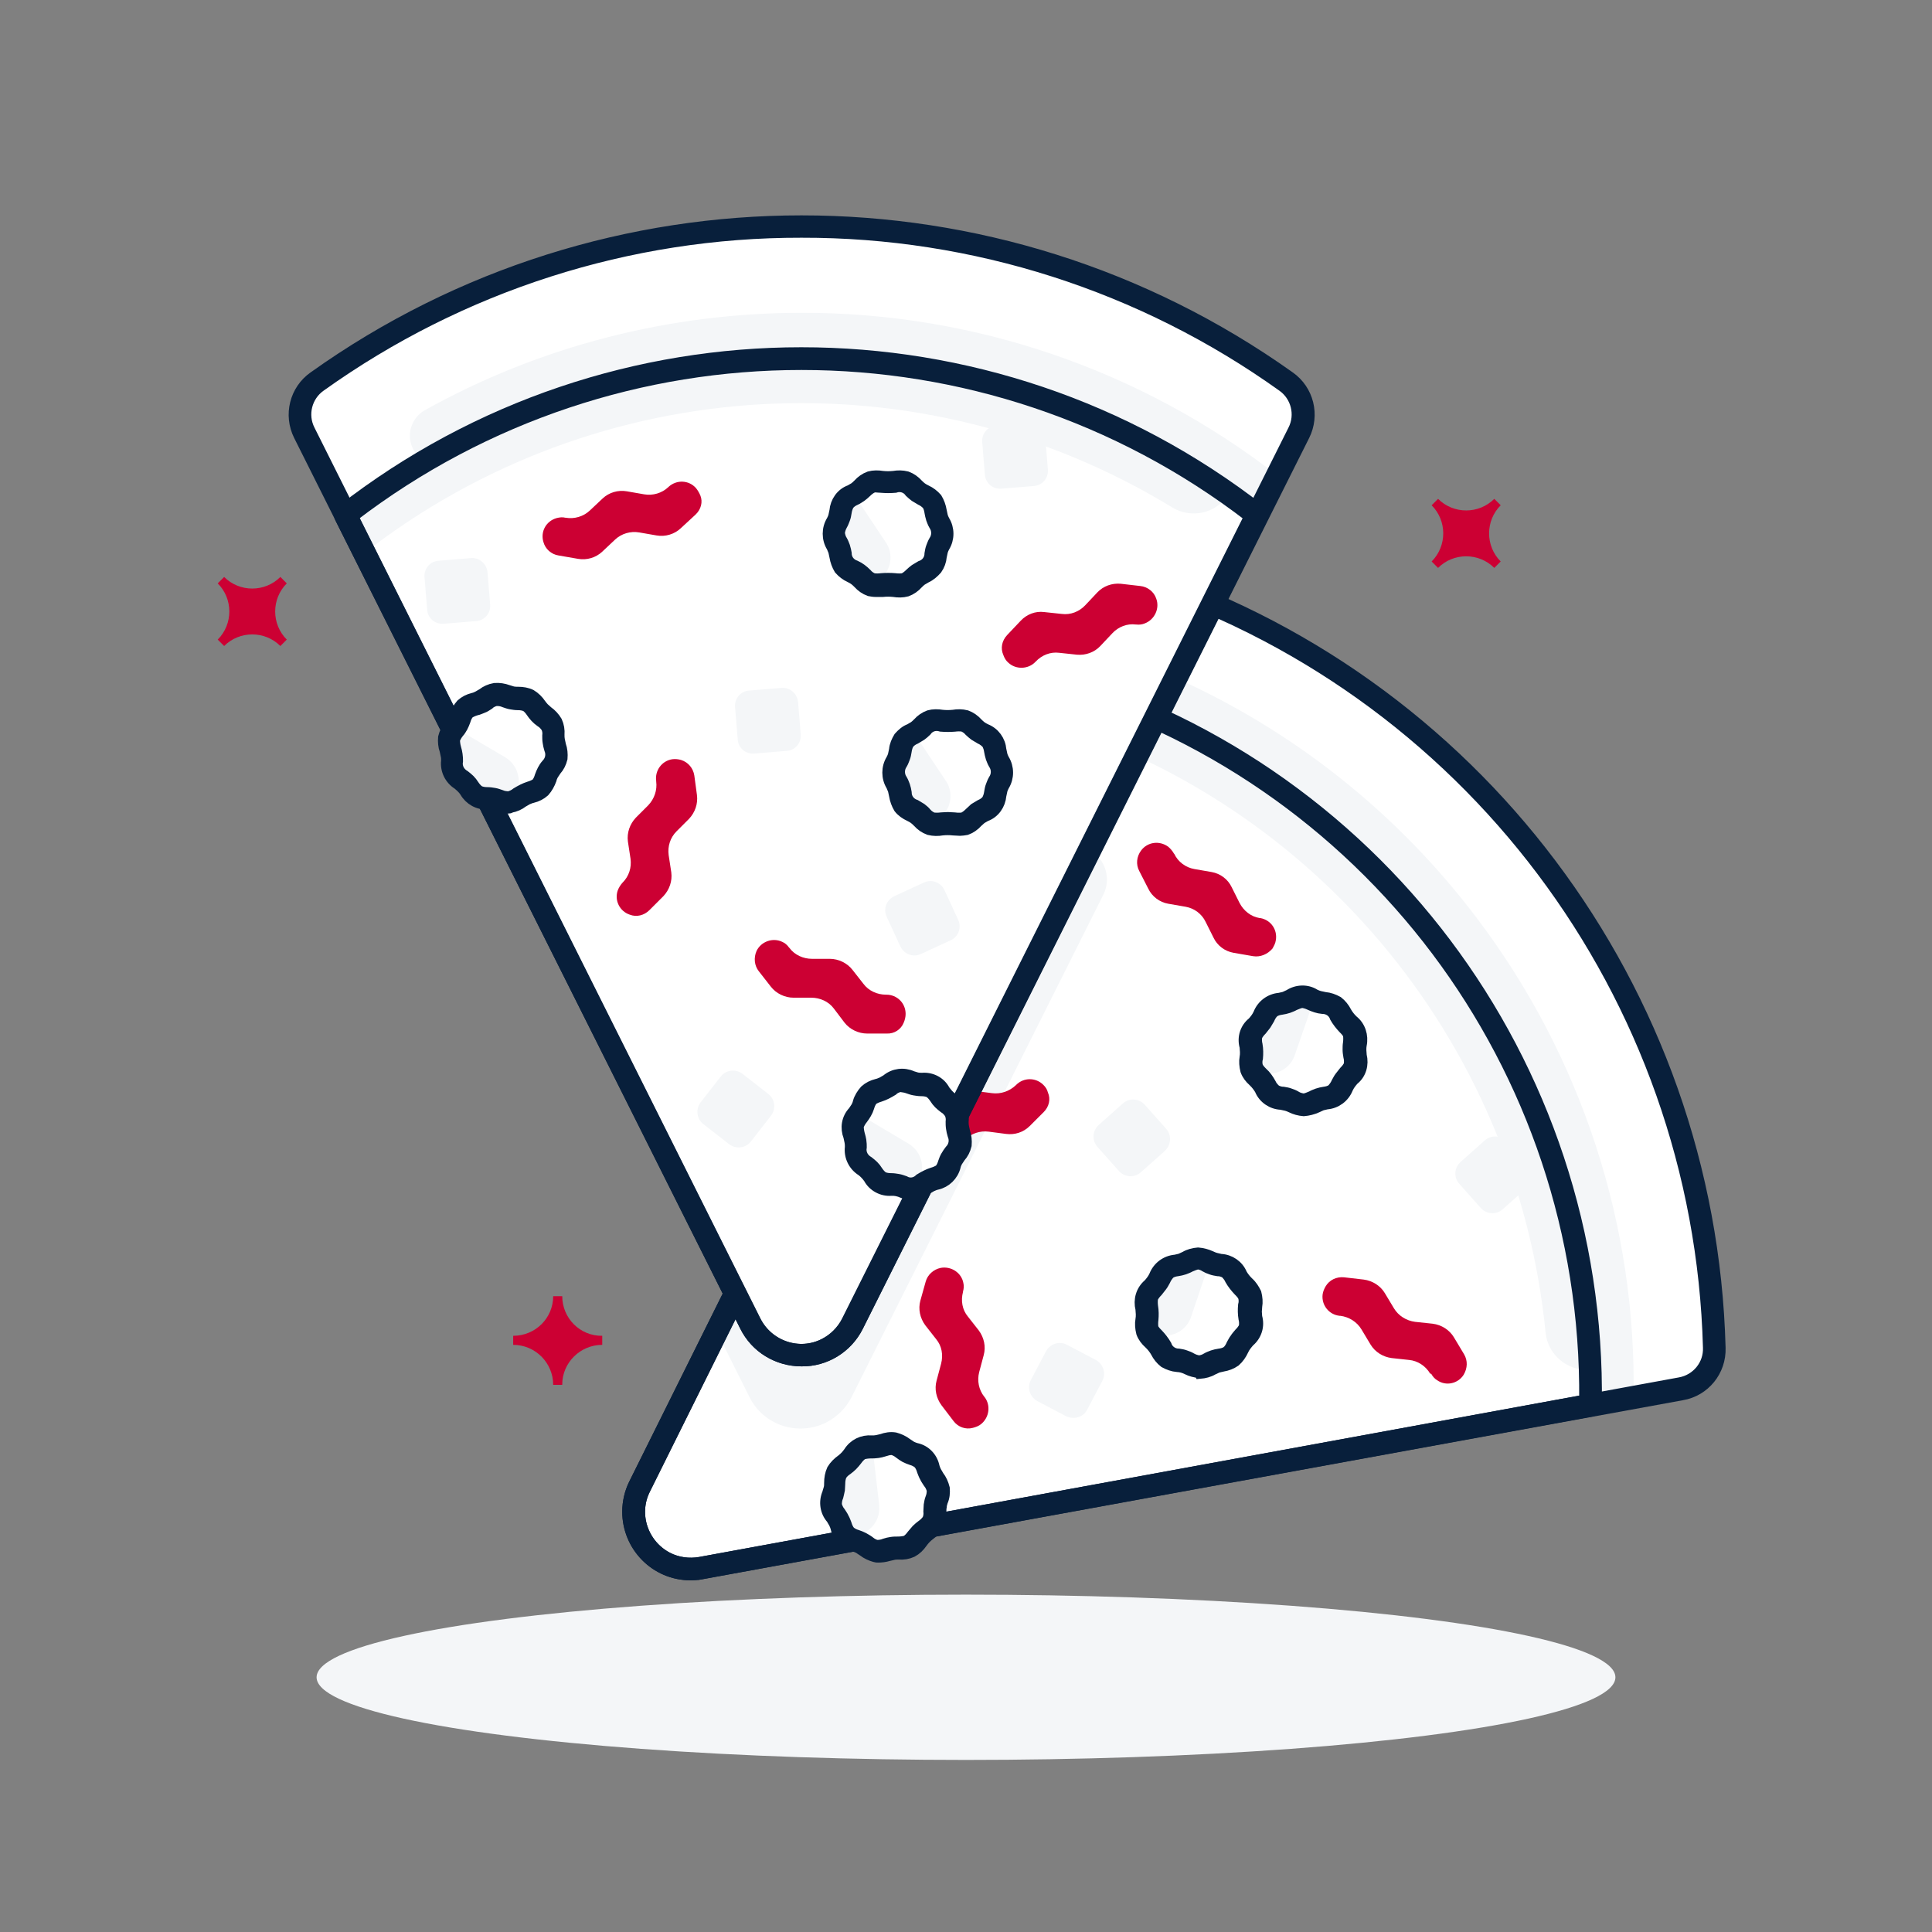 <?xml version="1.0" encoding="utf-8"?>
<!-- Generator: Adobe Illustrator 26.5.0, SVG Export Plug-In . SVG Version: 6.00 Build 0)  -->
<svg version="1.0" id="Layer_1" xmlns="http://www.w3.org/2000/svg" xmlns:xlink="http://www.w3.org/1999/xlink" x="0px" y="0px"
	 viewBox="0 0 512 512" style="enable-background:new 0 0 512 512;" xml:space="preserve">
<rect x="0" y="0" width="512" height="512" fill="#808080" stroke="none"/>
<style type="text/css">
	.st0{fill:#FFFFFF;}
	.st1{fill:#F4F6F8;}
	.st2{fill:#081F3B;stroke:#081F3B;stroke-width:3;stroke-miterlimit:10;}
	.st3{fill:#CC0033;}
</style>
<path class="st0" d="M185.7,415.5l259.7-47.6c5.2-1,9-5.6,8.8-10.9c-2.5-94.3-64.5-176.7-154.4-205.1c-5.1-1.6-10.6,0.7-12.9,5.5
	L169.4,393.8c-3.7,7.5-0.7,16.6,6.8,20.3C179.2,415.6,182.5,416,185.7,415.5z"/>
<path class="st1" d="M261.3,208.8l-71.5,143.8l8.8,17.6c3.7,7.5,12.8,10.5,20.3,6.8c2.9-1.5,5.3-3.8,6.8-6.8l66.7-133.1
	c2.1-4.2,0.6-9.3-3.4-11.7L261.3,208.8z"/>
<path class="st1" d="M391.6,243.6c-21-27.9-48.7-50-80.6-64.2c-3.9-1.7-8.5,0-10.2,3.9c-0.2,0.4-0.3,0.9-0.5,1.3l-0.7,2.7
	c74.7,30.8,123,104.2,121.8,185.1l11.5-1.7C433.8,324.9,419.2,280.2,391.6,243.6z"/>
<path class="st1" d="M421.4,362.9c-2.8-86.5-61.8-161-145.3-183.6l-5,10.1c75.7,20.5,130.8,85.7,138.5,163.8
	c0.6,5.8,5.7,10.1,11.5,9.8L421.4,362.9z"/>
<path class="st2" d="M183,417.3c-9.2,0-16.6-7.5-16.6-16.7c0-2.5,0.6-5.1,1.7-7.3l117.5-236.4c2.7-5.4,8.9-8.1,14.7-6.2
	c90.5,28.6,153,111.5,155.5,206.5c0.2,6.1-4.1,11.4-10.1,12.4L186.1,417l-0.3-1.5l0.3,1.5C185.1,417.2,184,417.3,183,417.3z
	 M296.6,153c-3.5,0-6.7,2-8.3,5.2L170.9,394.6c-3.4,6.7-0.6,14.9,6.1,18.3c2.6,1.3,5.6,1.7,8.5,1.2l0,0l259.7-47.6
	c4.5-0.8,7.8-4.8,7.6-9.4c-2.5-93.6-64-175.4-153.4-203.7C298.6,153.2,297.6,153,296.6,153z"/>
<path class="st2" d="M183,417.3c-9.2,0-16.6-7.5-16.6-16.7c0-2.5,0.6-5.1,1.7-7.3l106.7-214.6c0.3-0.6,1-1,1.7-0.8
	c87.6,23.7,147.9,103.8,146.5,194.5c0,0.7-0.5,1.3-1.2,1.5L186.1,417C185.1,417.2,184,417.3,183,417.3z M277,181.1L170.9,394.6
	c-3.4,6.7-0.6,14.9,6.1,18.3c2.6,1.3,5.6,1.7,8.5,1.2l0,0l234.5-43C420.8,282.7,362.2,204.8,277,181.1z"/>
<path class="st3" d="M332.1,253.4l-5.2-0.9c-2.3-0.4-4.3-1.9-5.3-4l-2.1-4.2c-1-2.1-3-3.6-5.3-4l-4.6-0.8c-2.3-0.4-4.3-1.9-5.3-4
	l-2.4-4.7c-0.9-1.7-0.7-3.8,0.5-5.4l0,0c1.7-2.3,4.9-2.7,7.2-1c0.6,0.5,1.1,1.1,1.5,1.8l0.1,0.1c1,2.1,3,3.6,5.3,4l4.6,0.8
	c2.3,0.4,4.3,1.9,5.3,4l2.1,4.2c1.1,2.1,3,3.6,5.3,4h0.2c2.8,0.5,4.6,3.1,4.1,5.9c-0.1,0.8-0.5,1.5-0.9,2.2l0,0
	C335.9,252.9,334,253.7,332.1,253.4z"/>
<path class="st3" d="M252.7,376.6l-3.2-4.2c-1.4-1.9-1.9-4.3-1.3-6.5l1.2-4.5c0.6-2.3,0.2-4.7-1.3-6.5l-2.9-3.7
	c-1.4-1.9-1.9-4.3-1.3-6.5l1.4-5c0.5-1.9,2.1-3.3,4-3.7l0,0c2.8-0.5,5.5,1.3,6,4c0.2,0.8,0.1,1.6-0.1,2.3v0.1
	c-0.6,2.3-0.2,4.7,1.3,6.5l2.9,3.7c1.4,1.9,1.9,4.3,1.3,6.5l-1.2,4.5c-0.6,2.3-0.1,4.7,1.3,6.5l0.1,0.1c1.7,2.2,1.3,5.4-0.9,7.2
	c-0.6,0.5-1.4,0.8-2.2,1l0,0C255.9,378.9,253.9,378.2,252.7,376.6z"/>
<path class="st3" d="M356.2,338.5l5.2,0.6c2.3,0.3,4.4,1.6,5.6,3.6l2.4,4c1.2,2,3.3,3.3,5.6,3.6l4.7,0.5c2.3,0.3,4.4,1.6,5.6,3.6
	l2.7,4.5c1,1.7,0.9,3.7-0.1,5.4l0,0c-1.5,2.4-4.7,3.1-7,1.5c-0.7-0.4-1.2-1-1.6-1.7L379,364c-1.2-2-3.3-3.4-5.6-3.6l-4.6-0.5
	c-2.3-0.3-4.4-1.6-5.6-3.6l-2.4-4c-1.2-2-3.3-3.3-5.6-3.6H355c-2.8-0.3-4.8-2.8-4.5-5.6c0.1-0.8,0.4-1.5,0.8-2.2l0,0
	C352.3,339.2,354.2,338.3,356.2,338.5z"/>
<path class="st3" d="M276.6,294.7l-3.7,3.7c-1.7,1.7-4,2.4-6.3,2.1l-4.6-0.6c-2.3-0.3-4.6,0.5-6.3,2.1l-3.3,3.3
	c-1.7,1.6-4,2.4-6.3,2.1l-5.2-0.7c-1.9-0.3-3.5-1.6-4.1-3.4l0,0c-0.9-2.7,0.5-5.6,3.2-6.5c0.8-0.3,1.6-0.3,2.3-0.2h0.1
	c2.3,0.3,4.7-0.5,6.3-2.1l3.3-3.3c1.7-1.7,4-2.4,6.3-2.1l4.6,0.6c2.3,0.3,4.6-0.5,6.3-2.1l0.1-0.1c2-2,5.2-2,7.2,0
	c0.6,0.6,1,1.2,1.2,2l0,0C278.5,291.3,278,293.3,276.6,294.7z"/>
<path class="st0" d="M353.9,290c-1.2,0.9-2.9,0.9-4.2,1.4s-2.7,1.5-4.2,1.5s-2.8-1-4.2-1.4s-3.1-0.4-4.3-1.2s-1.7-2.4-2.6-3.6
	s-2.3-2.1-2.8-3.5s0-3,0-4.5s-0.6-3-0.2-4.4s1.8-2.4,2.6-3.6s1.3-2.8,2.5-3.7s2.9-0.9,4.2-1.4s2.7-1.5,4.2-1.5s2.8,1,4.2,1.4
	s3.1,0.4,4.3,1.2s1.7,2.4,2.6,3.6s2.3,2.1,2.8,3.5s0,3,0,4.5s0.6,3,0.2,4.4s-1.8,2.4-2.6,3.6S355.1,289,353.9,290z"/>
<path class="st1" d="M347.4,267.3c0.4-1.3-0.2-2.7-1.5-3.1c-0.3-0.1-0.5-0.1-0.8-0.1l0,0c-1.5,0-2.8,1-4.2,1.5s-3,0.5-4.2,1.4
	s-1.6,2.5-2.5,3.7s-2.2,2.2-2.6,3.6s0.1,3,0.2,4.4s-0.5,3,0,4.5l1.8,0.8c3.7,1.5,7.9-0.3,9.4-4c0-0.1,0.1-0.2,0.1-0.3L347.4,267.3z"
	/>
<path class="st2" d="M345.5,294.3c-1.2-0.1-2.3-0.4-3.3-0.9c-0.4-0.2-0.9-0.4-1.3-0.5c-0.4-0.1-0.9-0.2-1.4-0.3
	c-2.4-0.1-4.6-1.6-5.5-3.8c-0.2-0.4-0.5-0.8-0.8-1.2c-0.3-0.4-0.6-0.7-1-1.1c-0.9-0.8-1.6-1.7-2-2.8c-0.3-1.2-0.4-2.4-0.2-3.5
	c0.1-0.5,0.1-0.9,0.1-1.4c0-0.5-0.1-0.9-0.1-1.4c-0.7-2.4,0.1-4.9,2-6.4c0.3-0.3,0.6-0.7,0.9-1.1c0.3-0.4,0.5-0.8,0.7-1.2
	c0.9-2.3,3-3.9,5.5-4.1c0.4-0.1,0.9-0.2,1.3-0.3c0.4-0.2,0.9-0.4,1.3-0.6c2-1.3,4.7-1.4,6.7-0.1c0.4,0.2,0.9,0.4,1.3,0.5
	c0.4,0.1,0.9,0.2,1.4,0.3c1.2,0.1,2.3,0.5,3.4,1.1c0.9,0.7,1.7,1.7,2.2,2.7c0.2,0.4,0.5,0.8,0.8,1.2c0.3,0.4,0.6,0.7,1,1.1
	c1.9,1.5,2.7,4,2.2,6.4c-0.1,0.5-0.1,0.9-0.1,1.4c0,0.5,0.1,0.9,0.1,1.4c0.6,2.4-0.1,4.9-2,6.4c-0.3,0.3-0.6,0.7-0.9,1.1
	c-0.3,0.4-0.5,0.8-0.7,1.2c-0.9,2.3-3,3.9-5.5,4.1c-0.4,0.1-0.9,0.2-1.3,0.3c-0.4,0.2-0.9,0.4-1.3,0.6
	C347.9,293.9,346.7,294.2,345.5,294.3L345.5,294.3z M345.1,265.6L345.1,265.6c-0.7,0.1-1.4,0.4-2.1,0.7c-0.5,0.3-1.1,0.5-1.6,0.7
	c-0.6,0.2-1.1,0.3-1.7,0.4c-0.8,0.1-1.5,0.3-2.1,0.7c-0.6,0.5-1,1.2-1.3,1.9c-0.3,0.5-0.6,1-0.9,1.5c-0.4,0.5-0.7,0.9-1.1,1.4
	c-0.5,0.5-1,1.1-1.3,1.8c-0.1,0.7-0.1,1.5,0.1,2.2c0.2,1.2,0.2,2.4,0.1,3.5c-0.2,0.7-0.2,1.5,0,2.2c0.3,0.7,0.8,1.2,1.3,1.7
	c0.9,0.8,1.6,1.8,2.2,2.9c0.3,0.7,0.8,1.2,1.3,1.7c0.7,0.4,1.4,0.6,2.1,0.6c0.6,0.1,1.2,0.2,1.7,0.4c0.6,0.2,1.1,0.4,1.6,0.7
	c0.6,0.4,1.4,0.6,2.1,0.7c0.7-0.1,1.4-0.4,2.1-0.7c0.5-0.3,1.1-0.5,1.6-0.7c0.6-0.2,1.1-0.3,1.7-0.4c0.8-0.1,1.5-0.3,2.1-0.7
	c0.5-0.5,1-1.2,1.3-1.9c0.3-0.5,0.5-1,0.9-1.5c0.4-0.5,0.7-0.9,1.1-1.4c0.5-0.5,1-1.1,1.3-1.8c0.1-0.7,0.1-1.5-0.1-2.2
	c-0.1-0.6-0.2-1.2-0.2-1.8c0-0.6,0-1.2,0.1-1.8c0.1-0.7,0.1-1.5,0-2.2c-0.3-0.7-0.8-1.2-1.3-1.7c-0.4-0.4-0.8-0.9-1.2-1.4
	c-0.4-0.5-0.7-1-1-1.5c-0.5-1.5-1.9-2.4-3.4-2.4c-1.2-0.1-2.3-0.5-3.4-1C346.5,265.9,345.8,265.7,345.1,265.6z"/>
<path class="st0" d="M326.4,359.3c-1.2,0.9-2.9,0.9-4.2,1.4s-2.7,1.5-4.2,1.5s-2.8-1-4.2-1.4s-3.1-0.4-4.3-1.2s-1.7-2.4-2.6-3.6
	s-2.3-2.1-2.8-3.5s0-3,0-4.5s-0.6-3-0.2-4.4s1.8-2.4,2.6-3.6s1.3-2.8,2.5-3.7s2.9-0.9,4.2-1.4s2.7-1.5,4.2-1.5s2.8,1,4.2,1.4
	s3.1,0.4,4.3,1.2s1.7,2.4,2.6,3.6s2.3,2.1,2.8,3.5s0,3,0,4.5s0.6,3,0.2,4.4s-1.8,2.4-2.6,3.6S327.6,358.4,326.4,359.3z"/>
<path class="st1" d="M319.8,336.7c0.4-1.3-0.2-2.7-1.5-3.1c-0.3-0.1-0.6-0.1-0.8-0.1l0,0c-1.5,0-2.8,1-4.2,1.5s-3,0.5-4.2,1.4
	s-1.7,2.5-2.5,3.7s-2.2,2.2-2.6,3.6s0.1,3,0.2,4.4s-0.5,3,0,4.5l1.9,0.8c3.7,1.5,7.9-0.3,9.4-4c0-0.1,0.1-0.2,0.1-0.3L319.8,336.7z"
	/>
<path class="st2" d="M317.9,363.7c-1.2-0.1-2.3-0.4-3.3-0.9c-0.4-0.2-0.9-0.4-1.3-0.5c-0.4-0.1-0.9-0.2-1.3-0.2
	c-1.2-0.1-2.3-0.5-3.4-1.1c-0.9-0.7-1.7-1.7-2.2-2.7c-0.2-0.4-0.5-0.8-0.8-1.2c-0.3-0.4-0.6-0.7-1-1.1c-0.9-0.8-1.6-1.7-2-2.8
	c-0.3-1.2-0.4-2.4-0.2-3.5c0.1-0.5,0.1-0.9,0.1-1.4c0-0.5-0.1-0.9-0.1-1.4c-0.6-2.4,0.1-4.9,2-6.5c0.3-0.3,0.6-0.7,0.9-1.1
	c0.3-0.4,0.5-0.8,0.7-1.2c0.9-2.3,3-3.9,5.5-4.1c0.4-0.1,0.9-0.2,1.3-0.3c0.4-0.2,0.9-0.4,1.3-0.6c1-0.6,2.2-0.9,3.4-1
	c1.2,0.1,2.3,0.4,3.4,0.9c0.4,0.2,0.9,0.4,1.3,0.5c0.4,0.1,0.9,0.2,1.3,0.3c2.4,0.1,4.6,1.6,5.5,3.8c0.2,0.4,0.5,0.8,0.8,1.2
	c0.3,0.4,0.6,0.7,1,1.1c0.9,0.8,1.5,1.8,2,2.8c0.3,1.2,0.4,2.4,0.2,3.5c0,0.5-0.1,1-0.1,1.4c0,0.5,0.1,0.9,0.1,1.4
	c0.7,2.4-0.1,4.9-2,6.5c-0.6,0.7-1.2,1.4-1.6,2.3c-0.5,1.1-1.2,2.1-2.1,2.9c-1,0.7-2.1,1.1-3.3,1.3c-0.4,0.1-0.9,0.2-1.3,0.3
	c-0.4,0.2-0.9,0.4-1.3,0.6c-1,0.6-2.2,0.9-3.4,1L317.9,363.7z M317.5,334.9L317.5,334.9c-0.7,0.1-1.4,0.4-2.1,0.7
	c-0.5,0.3-1.1,0.5-1.6,0.7c-0.6,0.2-1.1,0.3-1.7,0.4c-0.8,0.1-1.5,0.3-2.1,0.7c-0.5,0.5-1,1.2-1.3,1.9c-0.3,0.5-0.5,1-0.9,1.5
	c-0.4,0.5-0.7,0.9-1.1,1.4c-0.5,0.5-1,1.1-1.3,1.8c-0.1,0.7-0.1,1.5,0,2.2c0.2,1.2,0.2,2.4,0.1,3.5c-0.1,0.7-0.1,1.5,0,2.2
	c0.3,0.7,0.8,1.2,1.3,1.7c0.4,0.4,0.8,0.9,1.2,1.4c0.4,0.5,0.7,1,1,1.5c0.5,1.5,1.9,2.4,3.4,2.4c0.6,0.1,1.2,0.2,1.7,0.4
	c0.6,0.2,1.1,0.4,1.6,0.7c0.7,0.4,1.4,0.6,2.1,0.7c0.7-0.1,1.4-0.3,2-0.7c0.5-0.3,1.1-0.5,1.6-0.7c0.6-0.2,1.1-0.3,1.7-0.4
	c0.8-0.1,1.5-0.3,2.1-0.7c0.6-0.5,1-1.2,1.3-1.9c0.3-0.5,0.5-1,0.9-1.5c0.3-0.5,0.7-0.9,1.1-1.4c0.5-0.5,1-1.1,1.3-1.8
	c0.1-0.7,0.1-1.5-0.1-2.2c-0.2-1.2-0.2-2.4-0.1-3.5c0.2-0.7,0.2-1.5,0-2.2c-0.3-0.7-0.8-1.2-1.3-1.7c-0.4-0.4-0.8-0.9-1.2-1.4
	c-0.4-0.5-0.7-1-1-1.5c-0.3-0.7-0.8-1.3-1.3-1.8c-0.7-0.4-1.4-0.6-2.1-0.6c-0.6-0.1-1.2-0.2-1.7-0.4c-0.6-0.2-1.1-0.4-1.6-0.7
	C319,335.3,318.3,335,317.5,334.9z"/>
<path class="st0" d="M264.6,256.4c-0.7,1.3-2.2,2.1-3.2,3.1s-1.8,2.5-3.1,3.2s-3,0.4-4.4,0.6s-2.9,1-4.4,0.8s-2.6-1.4-3.9-2.1
	s-3-0.9-4-2s-1.3-2.7-1.9-4s-1.9-2.5-2.1-3.9s0.6-2.9,0.8-4.4s-0.1-3.1,0.6-4.4s2.2-2.1,3.2-3.1s1.8-2.5,3.1-3.2s3-0.4,4.4-0.6
	s2.9-1,4.4-0.8s2.6,1.4,3.9,2.1s3,0.9,4,1.9s1.3,2.7,1.9,4s1.9,2.5,2.1,3.9s-0.6,2.9-0.8,4.4S265.3,255.1,264.6,256.4z"/>
<path class="st1" d="M248.8,238.9c-0.1-1.3-1.4-2.3-2.7-2.2c-0.3,0-0.6,0.1-0.8,0.2l0,0c-1.3,0.6-2,2.1-3.1,3.2s-2.5,1.7-3.2,3.1
	s-0.4,3-0.6,4.4s-1,2.9-0.8,4.4s1.4,2.6,2.1,3.9s0.9,3,1.9,4l2-0.1c4-0.3,7-3.7,6.7-7.7c0-0.1,0-0.2,0-0.3L248.8,238.9z"/>
<path class="st2" d="M250.1,265.6c-0.3,0-0.5,0-0.8-0.1c-1.1-0.3-2.2-0.8-3.1-1.5c-0.4-0.3-0.8-0.5-1.2-0.8
	c-0.4-0.2-0.9-0.4-1.3-0.5c-2.4-0.5-4.2-2.4-4.7-4.8c-0.1-0.4-0.3-0.9-0.5-1.3c-0.2-0.4-0.5-0.8-0.7-1.2c-1.6-1.8-2-4.4-1-6.7
	c0.1-0.4,0.3-0.9,0.4-1.4c0.1-0.5,0.1-0.9,0.1-1.4c-0.2-2.5,1-4.8,3.1-6.1c0.4-0.3,0.7-0.6,1-0.9c0.3-0.3,0.6-0.7,0.9-1.1
	c1.3-2.1,3.6-3.2,6-3c0.5,0,0.9,0,1.4-0.1c0.5-0.1,0.9-0.2,1.3-0.3c2.2-1,4.8-0.6,6.6,1.1c0.4,0.3,0.8,0.5,1.2,0.8
	c0.4,0.2,0.9,0.4,1.3,0.6c2.4,0.5,4.2,2.4,4.7,4.8c0.1,0.4,0.3,0.9,0.5,1.3c0.2,0.4,0.5,0.8,0.7,1.2c1.6,1.8,2,4.4,1,6.7
	c-0.1,0.5-0.3,0.9-0.4,1.4c-0.1,0.4-0.1,0.9-0.1,1.4c0,1.2-0.2,2.4-0.7,3.5c-0.6,1-1.4,1.9-2.5,2.6c-0.4,0.3-0.8,0.6-1,0.9
	c-0.3,0.3-0.6,0.7-0.9,1.1c-1.3,2.1-3.6,3.2-6,3c-0.5,0-0.9,0-1.4,0.1c-0.5,0.1-0.9,0.2-1.3,0.3C251.9,265.3,251,265.5,250.1,265.6z
	 M253.5,237.1c-0.6,0-1.3,0.2-1.9,0.4c-0.6,0.2-1.1,0.3-1.7,0.4c-0.6,0.1-1.2,0.1-1.8,0.1c-0.7,0-1.5,0.1-2.2,0.3
	c-0.6,0.4-1.1,0.9-1.6,1.6c-0.4,0.5-0.8,0.9-1.2,1.4c-0.4,0.4-0.9,0.8-1.3,1.1c-1.4,0.7-2.3,2.2-2,3.8c0,0.6,0,1.2-0.1,1.7
	c-0.1,0.6-0.2,1.2-0.4,1.7c-0.3,0.7-0.4,1.4-0.4,2.2c0.2,0.7,0.5,1.4,1,2c0.3,0.5,0.7,1,0.9,1.5c0.3,0.5,0.5,1.1,0.7,1.6
	c0.2,1.5,1.4,2.8,2.9,3c0.6,0.2,1.1,0.4,1.7,0.7c0.5,0.3,1.1,0.6,1.6,1c0.6,0.5,1.2,0.8,1.9,1c0.8,0,1.5-0.1,2.2-0.4
	c0.6-0.2,1.1-0.3,1.7-0.4c0.6-0.1,1.2-0.1,1.8-0.1c0.7,0,1.5-0.1,2.2-0.3c0.6-0.4,1.1-0.9,1.5-1.6c0.4-0.5,0.7-0.9,1.2-1.4
	c0.4-0.4,0.9-0.8,1.3-1.1c0.6-0.4,1.2-0.9,1.6-1.6c0.3-0.7,0.4-1.5,0.4-2.2c0-0.6,0.1-1.2,0.1-1.7c0.1-0.6,0.3-1.2,0.4-1.7
	c0.3-0.7,0.4-1.4,0.4-2.2c-0.2-0.7-0.5-1.4-1-2c-0.3-0.5-0.7-1-0.9-1.5c-0.3-0.5-0.5-1.1-0.7-1.6c-0.2-0.7-0.5-1.4-1-2
	c-0.6-0.5-1.2-0.8-1.9-1c-1.2-0.4-2.2-0.9-3.2-1.7c-0.6-0.5-1.2-0.8-1.9-1C253.7,237.1,253.6,237.1,253.5,237.1z"/>
<path class="st0" d="M247.2,403.5c-0.7,1.4-2.2,2.1-3.2,3.1s-1.8,2.5-3.1,3.2s-3,0.4-4.4,0.6s-2.9,1-4.4,0.8s-2.6-1.4-3.9-2.1
	s-3-0.9-4-2s-1.3-2.7-1.9-4s-1.9-2.5-2.1-3.9s0.6-2.9,0.8-4.4s-0.1-3.1,0.6-4.4s2.2-2.1,3.2-3.1s1.8-2.5,3.1-3.2s2.9-0.4,4.4-0.6
	s2.9-1,4.4-0.8s2.6,1.4,3.9,2.1s3,0.9,4,2s1.3,2.7,1.9,4s1.9,2.5,2.1,3.9s-0.6,2.9-0.8,4.4S247.9,402.1,247.2,403.5z"/>
<path class="st1" d="M231.5,386c-0.2-1.3-1.4-2.3-2.7-2.2c-0.3,0-0.6,0.1-0.8,0.2l0,0c-1.3,0.7-2.1,2.1-3.1,3.2s-2.5,1.7-3.2,3.1
	s-0.4,3-0.6,4.4s-1,2.9-0.8,4.4s1.4,2.6,2.1,3.9s0.9,3,1.9,4l2-0.1c4-0.3,7-3.7,6.7-7.7c0-0.1,0-0.2,0-0.3L231.5,386z"/>
<path class="st2" d="M232.7,412.6c-0.3,0-0.5,0-0.8-0.1c-1.1-0.3-2.2-0.8-3.1-1.5c-0.4-0.3-0.8-0.5-1.2-0.8
	c-0.4-0.2-0.9-0.4-1.3-0.5c-2.4-0.5-4.2-2.4-4.7-4.8c-0.1-0.4-0.3-0.9-0.5-1.3c-0.2-0.4-0.5-0.8-0.7-1.2c-1.6-1.8-2-4.4-1-6.7
	c0.1-0.5,0.3-0.9,0.4-1.4c0.1-0.4,0.1-0.9,0.1-1.3c0-1.2,0.2-2.4,0.7-3.5c0.6-1,1.5-1.9,2.5-2.6c0.4-0.3,0.7-0.6,1-0.9
	c0.3-0.3,0.6-0.7,0.9-1.1c1.3-2.1,3.6-3.2,6-3c0.5,0,0.9,0,1.4-0.1c0.5-0.1,0.9-0.2,1.3-0.3c1.1-0.4,2.3-0.6,3.5-0.4
	c1.1,0.3,2.2,0.8,3.1,1.5c0.4,0.3,0.8,0.5,1.2,0.8c0.4,0.2,0.9,0.4,1.3,0.5c2.4,0.5,4.2,2.4,4.7,4.8c0.1,0.4,0.3,0.9,0.5,1.3
	c0.2,0.4,0.5,0.8,0.7,1.2c0.7,0.9,1.2,2,1.5,3.2c0.1,1.2,0,2.4-0.5,3.5c-0.1,0.4-0.3,0.9-0.3,1.4c-0.1,0.4-0.1,0.9-0.1,1.4
	c0,1.2-0.2,2.4-0.7,3.5l0,0c-0.6,1-1.4,1.9-2.4,2.6c-0.4,0.3-0.7,0.6-1,0.9c-0.3,0.3-0.6,0.7-0.9,1.1c-0.7,1-1.5,1.8-2.6,2.4
	c-1.1,0.5-2.3,0.7-3.5,0.6c-0.5,0-1,0-1.4,0.1c-0.5,0.1-0.9,0.2-1.3,0.3C234.5,412.5,233.6,412.6,232.7,412.6z M236.2,384.1
	c-0.6,0-1.3,0.2-1.9,0.4c-0.6,0.2-1.1,0.3-1.7,0.4c-0.6,0.1-1.2,0.1-1.8,0.1c-0.7,0-1.5,0.1-2.2,0.3c-0.6,0.4-1.1,0.9-1.6,1.6
	c-0.4,0.5-0.7,0.9-1.2,1.4c-0.4,0.4-0.9,0.8-1.3,1.1c-0.6,0.4-1.2,0.9-1.6,1.6c-0.3,0.7-0.4,1.5-0.4,2.2c0,0.6-0.1,1.2-0.1,1.7
	c-0.1,0.6-0.3,1.2-0.4,1.7c-0.3,0.7-0.4,1.4-0.4,2.2c0.2,0.7,0.5,1.4,1,2c0.3,0.5,0.7,1,0.9,1.5c0.3,0.5,0.5,1.1,0.7,1.6
	c0.2,0.7,0.5,1.4,1,2c0.6,0.5,1.2,0.8,1.9,1c0.6,0.2,1.1,0.4,1.7,0.7c0.5,0.3,1.1,0.6,1.6,1c0.6,0.5,1.2,0.8,1.9,1
	c0.8,0,1.5-0.1,2.2-0.4c0.6-0.2,1.1-0.3,1.7-0.4c0.6-0.1,1.2-0.1,1.8-0.1c0.7,0,1.5-0.1,2.2-0.3c0.6-0.4,1.1-0.9,1.6-1.6
	c0.4-0.5,0.8-0.9,1.2-1.4c0.4-0.4,0.9-0.8,1.3-1.1c0.6-0.4,1.2-1,1.6-1.6l0,0c0.3-0.7,0.4-1.5,0.3-2.2c0-0.6,0.1-1.2,0.1-1.7
	c0.1-0.6,0.2-1.2,0.4-1.7c0.3-0.7,0.4-1.4,0.4-2.2c-0.2-0.7-0.5-1.4-1-2c-0.3-0.5-0.7-1-0.9-1.5c-0.3-0.5-0.5-1.1-0.7-1.6
	c-0.2-0.7-0.5-1.4-1-2c-0.6-0.5-1.2-0.8-1.9-1c-0.6-0.2-1.1-0.4-1.7-0.7c-0.5-0.3-1-0.6-1.5-1c-0.6-0.5-1.2-0.8-1.9-1L236.2,384.1z"
	/>
<path class="st1" d="M221.1,352.5l-0.1,8.6c0,2.3-1.9,4.1-4.2,4.1l-8.6-0.1c-2.3,0-4.1-1.9-4.1-4.2l0.1-8.6c0-2.3,1.9-4.1,4.2-4.1
	l8.6,0.1C219.4,348.3,221.2,350.2,221.1,352.5z"/>
<path class="st1" d="M286.7,218.5l-6.4,5.7c-1.7,1.5-4.3,1.3-5.8-0.4l-5.7-6.4c-1.5-1.7-1.3-4.3,0.4-5.8l6.4-5.7
	c1.7-1.5,4.3-1.3,5.8,0.4l5.7,6.4C288.6,214.4,288.4,217,286.7,218.5z"/>
<path class="st1" d="M404.6,314.8l-6.4,5.7c-1.7,1.5-4.3,1.3-5.8-0.4l-5.7-6.4c-1.5-1.7-1.3-4.3,0.4-5.8l6.4-5.7
	c1.7-1.5,4.3-1.3,5.8,0.4l5.7,6.4C406.5,310.7,406.3,313.3,404.6,314.8z"/>
<path class="st1" d="M308.7,305l-6.4,5.7c-1.7,1.5-4.3,1.3-5.8-0.4l-5.7-6.4c-1.5-1.7-1.3-4.3,0.4-5.8l6.4-5.7
	c1.7-1.5,4.3-1.3,5.8,0.4l5.7,6.4C310.5,300.8,310.4,303.4,308.7,305z"/>
<path class="st1" d="M282.5,375.3l-7.6-4c-2-1.1-2.8-3.6-1.7-5.6l4-7.6c1.1-2,3.6-2.8,5.6-1.7l7.6,4c2,1.1,2.8,3.6,1.7,5.6l-4,7.6
	C287.1,375.6,284.6,376.3,282.5,375.3z"/>
<path class="st0" d="M225.8,350.8L344,114.7c2.4-4.8,0.9-10.5-3.4-13.6c-76.8-54.7-179.9-54.7-256.7,0c-4.3,3.1-5.8,8.9-3.4,13.6
	l118.2,236.1c3.7,7.5,12.8,10.5,20.3,6.8C221.9,356.1,224.3,353.7,225.8,350.8z"/>
<path class="st1" d="M212.4,82.9c-34.9,0-69.3,8.8-99.8,25.8c-3.7,2.1-5.1,6.8-3,10.5c0.2,0.4,0.5,0.8,0.8,1.2l1.8,2.1
	c69.6-41.2,157.3-35.6,221.1,14l5.6-10.2C302.7,98.1,258.2,82.8,212.4,82.9z"/>
<path class="st1" d="M325.6,130.9c-70.8-49.8-165.8-47.5-234.1,5.6l5,10.1c61.9-48.2,147.2-53,214.2-12.1c5,3,11.5,1.6,14.7-3.3
	L325.6,130.9z"/>
<path class="st2" d="M212.4,360.6L212.4,360.6c-6.3,0-12.1-3.5-14.9-9.2L79.3,115.4c-2.7-5.4-1.1-12,3.9-15.5
	c77.3-55.1,181.1-55.1,258.5,0c5,3.5,6.6,10.1,3.9,15.5L227.3,351.5C224.5,357.1,218.7,360.7,212.4,360.6z M212.4,61.5
	c-45.7-0.1-90.3,14.2-127.5,40.8c-3.7,2.6-5,7.6-2.9,11.7l118.2,236.1c3.4,6.7,11.6,9.5,18.3,6.1c2.6-1.3,4.8-3.5,6.1-6.1L342.8,114
	c2.1-4.1,0.8-9.1-2.9-11.7C302.7,75.7,258.1,61.4,212.4,61.5z M225.9,350.8L225.9,350.8z"/>
<path class="st2" d="M212.4,360.6L212.4,360.6c-6.3,0-12.1-3.5-14.9-9.2L90.2,137.2c-0.3-0.6-0.1-1.4,0.4-1.9
	c71.6-55.7,171.9-55.7,243.5,0c0.6,0.4,0.7,1.2,0.4,1.9L227.3,351.5l0,0C224.5,357.1,218.7,360.7,212.4,360.6z M93.4,136.9
	l106.7,213.2c3.4,6.7,11.6,9.5,18.3,6.1c2.6-1.3,4.8-3.5,6.1-6.1l106.7-213.2C261.2,83.1,163.6,83.1,93.4,136.9L93.4,136.9z
	 M225.9,350.8L225.9,350.8z"/>
<path class="st3" d="M184.3,136.4l-3.9,3.6c-1.7,1.6-4.1,2.3-6.4,1.9l-4.6-0.8c-2.3-0.4-4.7,0.3-6.4,1.9l-3.4,3.2
	c-1.7,1.6-4.1,2.3-6.4,1.9l-5.2-0.9c-1.9-0.3-3.5-1.7-4-3.6l0,0c-0.8-2.7,0.7-5.5,3.5-6.3c0.8-0.2,1.6-0.3,2.3-0.1h0.1
	c2.3,0.4,4.7-0.3,6.4-1.9l3.4-3.2c1.7-1.6,4.1-2.3,6.4-1.9l4.6,0.8c2.3,0.4,4.7-0.3,6.4-1.9l0.1-0.1c2.1-1.9,5.3-1.8,7.2,0.3
	c0.5,0.6,0.9,1.3,1.2,2l0,0C186.3,133,185.8,135,184.3,136.4z"/>
<path class="st3" d="M235,273.9l-5.2,0c-2.3,0-4.6-1.1-6-2.9l-2.8-3.7c-1.4-1.9-3.7-2.9-6-2.9h-4.7c-2.3,0-4.6-1.1-6-2.9l-3.2-4.1
	c-1.2-1.5-1.4-3.6-0.6-5.4l0,0c1.2-2.5,4.3-3.6,6.8-2.4c0.7,0.3,1.3,0.8,1.8,1.5l0.1,0.1c1.4,1.9,3.7,2.9,6,2.9h4.7
	c2.3,0,4.6,1.1,6,2.9l2.9,3.7c1.4,1.9,3.7,2.9,6,2.9h0.1c2.8,0,5.1,2.2,5.1,5.1c0,0.8-0.2,1.6-0.5,2.3l0,0
	C238.8,272.8,237,274,235,273.9z"/>
<path class="st3" d="M266.9,168.3l3.6-3.8c1.6-1.7,3.9-2.6,6.2-2.3l4.7,0.5c2.3,0.3,4.6-0.6,6.2-2.3l3.2-3.4
	c1.6-1.7,3.9-2.5,6.2-2.3l5.2,0.6c1.9,0.2,3.6,1.5,4.2,3.3l0,0c1,2.6-0.4,5.6-3,6.6c-0.7,0.3-1.5,0.4-2.3,0.3H301
	c-2.3-0.3-4.6,0.6-6.2,2.3l-3.2,3.4c-1.6,1.7-3.9,2.5-6.2,2.3l-4.7-0.5c-2.3-0.3-4.6,0.6-6.2,2.3l-0.1,0.1c-1.9,2-5.2,2.1-7.2,0.2
	c-0.6-0.5-1-1.2-1.3-2l0,0C265.1,171.8,265.5,169.8,266.9,168.3z"/>
<path class="st3" d="M184,205.5l0.7,5.2c0.3,2.3-0.5,4.6-2.1,6.3l-3.3,3.3c-1.7,1.7-2.4,4-2.1,6.3l0.7,4.6c0.3,2.3-0.5,4.6-2.1,6.3
	l-3.7,3.7c-1.4,1.4-3.4,1.9-5.2,1.2l0,0c-2.7-0.9-4.1-3.8-3.2-6.4c0.3-0.8,0.7-1.4,1.2-2l0.1-0.1c1.7-1.7,2.4-4,2.1-6.3l-0.7-4.6
	c-0.3-2.3,0.5-4.6,2.1-6.3l3.3-3.3c1.6-1.7,2.4-4,2.1-6.3V207c-0.4-2.8,1.5-5.4,4.3-5.8c0.8-0.1,1.6,0,2.3,0.2l0,0
	C182.4,202,183.7,203.6,184,205.5z"/>
<path class="st0" d="M249.6,141.4c0,1.5-1,2.8-1.5,4.2s-0.4,3.1-1.3,4.2s-2.5,1.7-3.6,2.5s-2.1,2.2-3.5,2.7s-2.9-0.1-4.4-0.1
	s-3.1,0.5-4.4,0.1s-2.4-1.8-3.5-2.7s-2.8-1.4-3.7-2.5s-0.8-2.8-1.3-4.2s-1.4-2.7-1.4-4.2s1-2.8,1.4-4.2s0.4-3.1,1.3-4.3
	s2.5-1.7,3.7-2.5s2.1-2.2,3.5-2.7s2.9,0.1,4.4,0.1s3.1-0.5,4.4-0.1s2.4,1.8,3.5,2.7s2.8,1.4,3.6,2.5s0.8,2.9,1.3,4.3
	S249.6,139.9,249.6,141.4z"/>
<path class="st1" d="M227.6,133c-0.8-1.1-2.3-1.4-3.4-0.7c-0.2,0.2-0.4,0.3-0.6,0.6l0,0c-0.9,1.2-0.8,2.9-1.3,4.3s-1.4,2.7-1.4,4.2
	s1,2.8,1.4,4.2s0.4,3.1,1.3,4.2s2.5,1.7,3.7,2.5s2.1,2.2,3.5,2.7l1.7-1c3.4-2.1,4.5-6.5,2.5-9.9c-0.1-0.1-0.1-0.2-0.2-0.3L227.6,133
	z"/>
<path class="st2" d="M232.1,156.7c-0.6,0-1.2-0.1-1.7-0.2c-1.1-0.4-2.1-1.1-2.9-2c-0.3-0.3-0.6-0.6-1-0.9c-0.4-0.3-0.8-0.5-1.2-0.7
	c-1.1-0.5-2-1.2-2.8-2.1c-0.6-1-1-2.1-1.2-3.3c-0.1-0.5-0.2-0.9-0.3-1.4c-0.2-0.4-0.3-0.8-0.5-1.2c-1.3-2.1-1.3-4.8,0-6.9
	c0.2-0.4,0.4-0.8,0.5-1.2c0.1-0.5,0.2-0.9,0.3-1.4c0.2-2.4,1.7-4.6,4-5.4c0.4-0.2,0.8-0.5,1.2-0.7c0.4-0.3,0.7-0.6,1-0.9
	c0.8-0.9,1.8-1.6,2.9-2c1.1-0.3,2.3-0.3,3.5-0.1c1,0.1,1.9,0.1,2.9,0c1.2-0.2,2.3-0.2,3.5,0.1c1.1,0.4,2.1,1.1,2.9,2
	c0.3,0.3,0.6,0.6,1,0.9c0.4,0.3,0.8,0.5,1.2,0.7c1.1,0.5,2,1.2,2.8,2.1c0.6,1,1,2.1,1.2,3.3c0.1,0.5,0.2,0.9,0.3,1.4
	c0.1,0.4,0.3,0.8,0.5,1.2c1.3,2.1,1.3,4.8,0,6.9c-0.2,0.4-0.4,0.8-0.5,1.2c-0.1,0.5-0.2,0.9-0.3,1.4c-0.1,1.2-0.5,2.3-1.2,3.3
	c-0.8,0.9-1.7,1.7-2.8,2.2c-0.4,0.2-0.8,0.5-1.2,0.7c-0.4,0.3-0.7,0.6-1,0.9c-0.8,0.9-1.8,1.6-2.9,2c-1.1,0.3-2.3,0.3-3.5,0.1
	c-1-0.1-1.9-0.1-2.9,0C233.3,156.7,232.7,156.7,232.1,156.7z M232.1,129c-0.3,0-0.5,0-0.8,0.1c-0.7,0.3-1.3,0.8-1.8,1.3
	c-0.4,0.4-0.9,0.8-1.3,1.1c-0.5,0.3-1,0.7-1.5,0.9c-0.7,0.3-1.3,0.7-1.8,1.3c-0.4,0.7-0.6,1.4-0.7,2.1c-0.1,0.6-0.2,1.2-0.4,1.7
	c-0.2,0.5-0.4,1.1-0.7,1.6c-0.4,0.7-0.6,1.4-0.7,2.1c0.1,0.8,0.3,1.5,0.7,2.1c0.3,0.5,0.5,1.1,0.7,1.6c0.2,0.6,0.3,1.2,0.4,1.7
	c0,1.6,1,2.9,2.5,3.4c1.1,0.5,2,1.2,2.9,2.1c0.5,0.6,1.1,1,1.8,1.3c0.7,0.1,1.5,0.1,2.2,0c1.2-0.1,2.4-0.1,3.6,0
	c0.7,0.1,1.5,0.1,2.2,0c0.7-0.3,1.3-0.8,1.8-1.3c0.4-0.4,0.9-0.8,1.3-1.1c0.5-0.3,1-0.6,1.5-0.9c1.5-0.5,2.5-1.8,2.5-3.4
	c0.1-0.6,0.2-1.2,0.4-1.7c0.2-0.5,0.4-1.1,0.7-1.6c0.9-1.3,0.9-3,0-4.3c-0.3-0.5-0.5-1.1-0.7-1.6c-0.2-0.6-0.3-1.2-0.4-1.7
	c-0.1-0.7-0.3-1.5-0.7-2.1c-0.5-0.5-1.1-1-1.8-1.3c-0.5-0.3-1-0.6-1.5-0.9c-0.5-0.4-0.9-0.7-1.3-1.1c-0.9-1.3-2.5-1.8-4-1.3
	c-1.2,0.1-2.4,0.1-3.6,0C233,129.1,232.5,129,232.1,129L232.1,129z"/>
<path class="st0" d="M265.5,204.6c0,1.5-1,2.8-1.5,4.2s-0.4,3.1-1.3,4.3s-2.5,1.7-3.6,2.5s-2.1,2.2-3.5,2.7s-2.9-0.1-4.4-0.1
	s-3.1,0.5-4.4,0.1s-2.4-1.8-3.6-2.7s-2.8-1.4-3.6-2.5s-0.8-2.9-1.3-4.3s-1.4-2.7-1.4-4.2s1-2.8,1.4-4.2s0.4-3.1,1.3-4.2
	s2.5-1.7,3.7-2.6s2.1-2.2,3.5-2.7s2.9,0.1,4.4,0.1s3.1-0.5,4.4-0.1c1.4,0.4,2.4,1.8,3.5,2.7s2.8,1.4,3.6,2.6s0.8,2.8,1.3,4.2
	S265.5,203.1,265.5,204.6z"/>
<path class="st1" d="M243.5,196.2c-0.8-1.1-2.3-1.4-3.4-0.7c-0.2,0.2-0.4,0.3-0.6,0.6l0,0c-0.9,1.2-0.8,2.8-1.3,4.2
	s-1.5,2.7-1.5,4.2s1,2.8,1.5,4.2s0.4,3.1,1.3,4.3s2.5,1.7,3.6,2.5s2.1,2.2,3.6,2.7l1.7-1c3.4-2.1,4.5-6.5,2.5-9.9
	c-0.1-0.1-0.1-0.2-0.2-0.3L243.5,196.2z"/>
<path class="st2" d="M254.4,220c-0.6,0-1.2-0.1-1.8-0.1c-1-0.1-1.9-0.1-2.9,0c-1.1,0.2-2.3,0.2-3.5-0.1c-1.1-0.4-2.1-1.1-2.9-2
	c-0.3-0.3-0.6-0.6-1-0.9c-0.4-0.3-0.8-0.5-1.2-0.7c-1.1-0.5-2.1-1.2-2.8-2.1c-0.6-1-1-2.1-1.2-3.3c-0.1-0.5-0.2-0.9-0.3-1.4
	c-0.2-0.4-0.3-0.8-0.5-1.2c-1.3-2.1-1.3-4.8,0-6.9c0.2-0.4,0.4-0.8,0.5-1.2c0.1-0.5,0.2-0.9,0.3-1.4c0.1-1.2,0.6-2.3,1.2-3.3
	c0.8-0.9,1.7-1.7,2.8-2.1c0.4-0.2,0.8-0.5,1.2-0.7c0.4-0.3,0.7-0.6,1-0.9c0.8-0.9,1.8-1.6,2.9-2c1.1-0.3,2.3-0.3,3.5-0.1
	c1,0.1,1.9,0.1,2.9,0c1.2-0.2,2.3-0.2,3.5,0.1c1.1,0.4,2.1,1.1,2.9,2c0.3,0.3,0.6,0.6,1,0.9c0.4,0.3,0.8,0.5,1.2,0.7
	c2.3,0.9,3.8,3,4,5.4c0.1,0.5,0.2,0.9,0.3,1.4c0.1,0.4,0.3,0.8,0.5,1.2c1.3,2.1,1.3,4.8,0,6.9c-0.2,0.4-0.4,0.8-0.5,1.2
	c-0.1,0.5-0.2,0.9-0.3,1.4c-0.2,2.4-1.7,4.6-4,5.4c-0.4,0.2-0.8,0.5-1.2,0.7c-0.3,0.3-0.7,0.6-1,0.9c-0.8,0.9-1.8,1.6-2.9,2
	C255.5,219.9,254.9,220,254.4,220z M251.2,216.7c0.6,0,1.2,0.1,1.8,0.1c0.7,0.1,1.5,0.1,2.2,0c0.7-0.3,1.3-0.8,1.8-1.3
	c0.4-0.4,0.9-0.8,1.3-1.2c0.5-0.3,1-0.6,1.5-0.9c0.7-0.3,1.3-0.7,1.8-1.3c0.4-0.7,0.6-1.4,0.7-2.1c0.1-0.6,0.2-1.2,0.4-1.7
	c0.2-0.5,0.4-1.1,0.7-1.6c0.9-1.3,0.9-3,0-4.3c-0.3-0.5-0.5-1.1-0.7-1.6c-0.2-0.6-0.3-1.2-0.4-1.7c-0.1-0.7-0.3-1.4-0.7-2.1
	c-0.5-0.5-1.1-1-1.8-1.3c-0.5-0.3-1-0.6-1.5-0.9c-0.5-0.4-0.9-0.7-1.3-1.1c-0.5-0.6-1.1-1-1.8-1.3c-0.7-0.1-1.5-0.1-2.2,0
	c-1.2,0.1-2.4,0.1-3.6,0c-1.5-0.5-3.1,0-4,1.3c-0.4,0.4-0.9,0.8-1.3,1.1c-0.5,0.3-1,0.6-1.5,0.9c-0.7,0.3-1.3,0.7-1.8,1.3
	c-0.4,0.6-0.6,1.4-0.7,2.1c-0.1,0.6-0.2,1.2-0.4,1.7c-0.2,0.5-0.4,1.1-0.7,1.6c-0.9,1.3-0.9,3,0,4.3c0.3,0.5,0.5,1.1,0.7,1.6
	c0.2,0.6,0.3,1.1,0.4,1.7c0,1.6,1,2.9,2.5,3.4c0.5,0.3,1,0.6,1.5,0.9c0.5,0.4,0.9,0.7,1.3,1.2c0.5,0.6,1.1,1,1.8,1.3
	c0.7,0.1,1.5,0.1,2.2,0C249.9,216.8,250.5,216.7,251.2,216.7L251.2,216.7z"/>
<path class="st0" d="M146.2,192.1c0.7,1.4,0.3,3,0.5,4.4s0.9,3,0.7,4.4s-1.5,2.6-2.2,3.9s-0.9,2.9-2,4s-2.7,1.2-4,1.9s-2.5,1.8-4,2
	s-2.9-0.6-4.4-0.9s-3.1,0-4.4-0.7s-2-2.2-3-3.3s-2.5-1.8-3.2-3.1s-0.3-3-0.5-4.4s-1-3-0.7-4.4s1.5-2.6,2.2-3.9s1-2.9,2-4
	s2.7-1.2,4-1.9c1.3-0.7,2.6-1.8,4-2s2.9,0.6,4.4,0.9s3.1,0,4.4,0.7s2,2.2,3,3.3S145.5,190.7,146.2,192.1z"/>
<path class="st1" d="M122.7,194.1c-1.1-0.7-2.7-0.3-3.4,0.8c-0.2,0.3-0.3,0.6-0.3,0.9l0,0c-0.3,1.4,0.5,2.9,0.7,4.4
	s-0.1,3.1,0.5,4.4s2.2,2.1,3.2,3.1s1.7,2.6,3,3.3s2.9,0.4,4.4,0.7s2.9,1.1,4.4,0.9l1.1-1.7c2.2-3.3,1.2-7.8-2.1-10
	c-0.1-0.1-0.2-0.1-0.3-0.2L122.7,194.1z"/>
<path class="st2" d="M134.7,214.1c-1,0-1.9-0.2-2.8-0.6c-0.4-0.1-0.9-0.3-1.3-0.4c-0.5-0.1-0.9-0.1-1.4-0.1
	c-2.4,0.2-4.7-1.1-5.9-3.2c-0.5-0.8-1.2-1.4-1.9-2c-2.1-1.3-3.3-3.7-3-6.2c0-0.4,0-0.9-0.1-1.3c-0.1-0.5-0.2-0.9-0.3-1.4
	c-0.4-1.1-0.5-2.3-0.4-3.5c0.3-1.2,0.8-2.2,1.6-3.1c0.3-0.4,0.5-0.8,0.8-1.2c0.2-0.4,0.4-0.8,0.5-1.3c0.4-1.1,1-2.2,1.8-3.1
	c0.9-0.8,1.9-1.3,3.1-1.6c0.5-0.1,0.9-0.3,1.3-0.5c0.4-0.2,0.8-0.5,1.2-0.7c0.9-0.7,2-1.2,3.2-1.4c1.2-0.1,2.4,0.1,3.5,0.5
	c0.4,0.1,0.9,0.3,1.3,0.4c0.5,0.1,0.9,0.1,1.4,0.1c1.2,0,2.4,0.2,3.4,0.7c1,0.6,1.9,1.5,2.5,2.4c0.3,0.4,0.6,0.8,0.9,1.1
	c0.3,0.3,0.7,0.6,1,0.9c1,0.7,1.8,1.6,2.4,2.6c0.5,1.1,0.7,2.3,0.6,3.5c0,0.5,0,0.9,0.1,1.4c0.1,0.5,0.2,0.9,0.3,1.4
	c0.4,1.1,0.5,2.3,0.4,3.5c-0.3,1.2-0.8,2.2-1.6,3.1c-0.3,0.4-0.5,0.8-0.8,1.2c-0.2,0.4-0.4,0.8-0.5,1.3c-0.4,1.1-1,2.2-1.8,3.1
	c-0.9,0.8-1.9,1.3-3.1,1.6c-0.5,0.1-0.9,0.3-1.4,0.5c-0.4,0.2-0.8,0.5-1.2,0.7c-0.9,0.7-2,1.2-3.2,1.4
	C135.1,214.1,134.9,214.1,134.7,214.1z M131.7,185.6h-0.3c-0.7,0.2-1.4,0.5-1.9,1c-0.5,0.3-1,0.7-1.6,0.9c-0.6,0.2-1.1,0.5-1.7,0.6
	c-0.7,0.2-1.4,0.5-2,0.9c-0.5,0.6-0.8,1.3-1,2c-0.4,1.1-0.9,2.2-1.7,3.1c-0.5,0.6-0.8,1.2-1.1,1.9c0,0.7,0.1,1.5,0.3,2.2
	c0.2,0.6,0.3,1.2,0.4,1.8c0.1,0.6,0.1,1.2,0.1,1.7c-0.3,1.6,0.5,3.1,1.9,3.9c0.5,0.4,0.9,0.7,1.3,1.1c0.4,0.4,0.8,0.9,1.1,1.4
	c0.4,0.6,0.9,1.2,1.5,1.6c0.7,0.3,1.4,0.4,2.2,0.4c0.6,0,1.2,0.1,1.8,0.2c0.6,0.1,1.1,0.3,1.7,0.5c0.7,0.3,1.4,0.4,2.2,0.4
	c0.7-0.2,1.4-0.5,2-1c0.5-0.3,1-0.6,1.6-0.9c0.6-0.3,1.1-0.5,1.7-0.7c0.7-0.2,1.4-0.5,2-0.9c0.5-0.6,0.8-1.3,1-2
	c0.4-1.1,0.9-2.2,1.7-3.1c1.1-1.1,1.4-2.7,0.8-4.1c-0.2-0.6-0.3-1.2-0.4-1.8c-0.1-0.6-0.1-1.2-0.1-1.7c0.1-0.8,0-1.5-0.3-2.2
	c-0.4-0.6-0.9-1.2-1.6-1.6c-1-0.7-1.8-1.6-2.4-2.5c-0.4-0.6-0.9-1.2-1.5-1.6c-0.7-0.3-1.4-0.4-2.2-0.4c-0.6,0-1.2-0.1-1.8-0.2
	c-0.6-0.1-1.1-0.3-1.7-0.5C133,185.7,132.4,185.6,131.7,185.6L131.7,185.6z"/>
<path class="st0" d="M253.2,294.4c0.7,1.4,0.3,3,0.5,4.4s1,3,0.7,4.4s-1.5,2.6-2.2,3.9s-1,2.9-2,4s-2.7,1.2-4.1,1.9s-2.5,1.8-4,2
	s-2.9-0.6-4.4-0.9s-3.1,0-4.4-0.7s-2-2.2-3-3.3s-2.5-1.8-3.1-3.1s-0.3-3-0.5-4.4s-0.9-3-0.7-4.4s1.5-2.6,2.2-3.9s0.9-2.9,2-4
	s2.7-1.2,4-1.9s2.6-1.8,4-2s2.9,0.6,4.4,0.9s3.1,0,4.4,0.7s2,2.2,3,3.3S252.6,293.1,253.2,294.4z"/>
<path class="st1" d="M229.7,296.5c-1.2-0.7-2.7-0.3-3.4,0.9c-0.1,0.2-0.2,0.5-0.3,0.8l0,0c-0.3,1.4,0.5,2.9,0.7,4.4
	s-0.1,3.1,0.5,4.4s2.2,2.1,3.1,3.1s1.7,2.6,3,3.3s3,0.4,4.4,0.7s2.9,1.1,4.4,0.9l1.1-1.7c2.2-3.4,1.2-7.8-2.1-10
	c-0.1-0.1-0.2-0.1-0.3-0.2L229.7,296.5z"/>
<path class="st2" d="M241.7,316.5c-1,0-1.9-0.2-2.8-0.6c-0.4-0.2-0.9-0.3-1.3-0.4c-0.5-0.1-0.9-0.1-1.4-0.1
	c-2.4,0.2-4.8-1.1-5.9-3.2c-0.3-0.4-0.6-0.8-0.9-1.1c-0.3-0.3-0.6-0.6-1-0.9c-2.1-1.3-3.3-3.7-3-6.2c0-0.5,0-0.9-0.1-1.4
	c-0.1-0.5-0.2-0.9-0.3-1.4c-0.9-2.3-0.5-4.8,1.2-6.6c0.3-0.4,0.5-0.8,0.8-1.2c0.2-0.4,0.4-0.8,0.5-1.3c0.3-1.1,1-2.2,1.8-3.1
	c0.9-0.8,1.9-1.3,3.1-1.6c0.5-0.1,0.9-0.3,1.4-0.5c0.4-0.2,0.8-0.5,1.2-0.7c1.9-1.6,4.5-1.9,6.7-0.9c0.4,0.1,0.9,0.3,1.3,0.4
	c0.5,0.1,0.9,0.1,1.4,0.1c2.4-0.2,4.8,1,5.9,3.2c0.3,0.4,0.6,0.7,0.9,1.1c0.3,0.3,0.6,0.6,1,0.9c2.1,1.3,3.3,3.7,3,6.2
	c0,0.5,0,0.9,0.1,1.4c0.1,0.5,0.2,0.9,0.3,1.4c0.4,1.1,0.5,2.3,0.4,3.5c-0.3,1.2-0.8,2.2-1.6,3.1c-0.3,0.4-0.5,0.8-0.8,1.2
	c-0.2,0.4-0.4,0.8-0.5,1.3c-0.6,2.4-2.5,4.2-4.8,4.7c-0.5,0.1-0.9,0.3-1.4,0.5c-0.4,0.2-0.8,0.5-1.2,0.7c-0.9,0.7-2,1.2-3.2,1.4
	C242.2,316.5,242,316.5,241.7,316.5z M238.7,287.9c-0.1,0-0.2,0-0.3,0c-0.7,0.2-1.4,0.5-1.9,1c-0.5,0.3-1,0.6-1.6,0.9
	c-0.6,0.3-1.1,0.5-1.7,0.7c-0.7,0.2-1.4,0.5-2,0.9c-0.5,0.6-0.8,1.3-1,2c-0.2,0.6-0.4,1.1-0.7,1.6c-0.3,0.5-0.6,1-1,1.5
	c-0.5,0.6-0.8,1.2-1.1,1.9c0,0.7,0.1,1.5,0.3,2.2c0.2,0.6,0.3,1.2,0.4,1.7c0.1,0.6,0.1,1.2,0.1,1.7c-0.3,1.6,0.5,3.1,1.9,3.9
	c0.5,0.4,0.9,0.7,1.3,1.1c0.4,0.4,0.8,0.9,1.1,1.4c0.4,0.6,0.9,1.2,1.5,1.6c0.7,0.3,1.4,0.4,2.2,0.4c0.6,0,1.2,0.1,1.8,0.2
	c0.6,0.1,1.1,0.3,1.7,0.5c1.4,0.8,3,0.5,4.1-0.6c0.5-0.3,1-0.6,1.6-0.9c0.6-0.3,1.1-0.5,1.7-0.7c0.7-0.2,1.4-0.5,2-0.9
	c0.5-0.6,0.8-1.3,1-2c0.2-0.6,0.4-1.1,0.7-1.6c0.3-0.5,0.6-1,1-1.5c1.1-1.1,1.4-2.7,0.8-4.1c-0.2-0.6-0.3-1.2-0.4-1.8
	c-0.1-0.6-0.1-1.2-0.1-1.7c0.1-0.8,0-1.5-0.3-2.2c-0.4-0.6-0.9-1.2-1.6-1.6c-0.5-0.4-0.9-0.7-1.3-1.1c-0.4-0.4-0.8-0.9-1.1-1.4
	c-0.4-0.6-0.9-1.2-1.5-1.6c-0.7-0.3-1.4-0.4-2.2-0.4c-0.6,0-1.2-0.1-1.8-0.2c-0.6-0.1-1.1-0.3-1.7-0.5
	C240.1,288.1,239.4,288,238.7,287.9L238.7,287.9z"/>
<path class="st1" d="M196.8,284.6l6.8,5.3c1.8,1.4,2.1,4,0.7,5.8l-5.3,6.8c-1.4,1.8-4,2.1-5.8,0.7l-6.8-5.3c-1.8-1.4-2.1-4-0.7-5.8
	l5.3-6.8C192.4,283.5,195,283.2,196.8,284.6z"/>
<path class="st1" d="M129.2,151.7l0.7,8.5c0.2,2.3-1.5,4.3-3.8,4.4l-8.5,0.7c-2.3,0.2-4.3-1.5-4.4-3.8l-0.7-8.5
	c-0.2-2.3,1.5-4.3,3.8-4.4l8.5-0.7C127,147.7,129,149.4,129.2,151.7z"/>
<path class="st1" d="M277,115.9l0.7,8.5c0.2,2.3-1.5,4.3-3.8,4.4l-8.5,0.7c-2.3,0.2-4.3-1.5-4.4-3.8l-0.7-8.5
	c-0.2-2.3,1.5-4.3,3.8-4.4l8.5-0.7C274.8,111.9,276.8,113.6,277,115.9z"/>
<path class="st1" d="M211.5,186.1l0.7,8.5c0.2,2.3-1.5,4.3-3.8,4.4l-8.5,0.7c-2.3,0.2-4.3-1.5-4.4-3.8l-0.7-8.5
	c-0.2-2.3,1.5-4.3,3.8-4.4l8.5-0.7C209.3,182.1,211.3,183.8,211.5,186.1z"/>
<path class="st1" d="M251.9,249.2l-7.8,3.6c-2.1,1-4.5,0.1-5.5-2l-3.6-7.8c-1-2.1-0.1-4.5,2-5.5l7.8-3.6c2.1-1,4.5-0.1,5.5,2
	l3.6,7.8C254.9,245.8,254,248.3,251.9,249.2z"/>
<ellipse class="st1" cx="256" cy="444.5" rx="172.1" ry="21.9"/>
<path class="st3" d="M146.6,343.5h2.4c0,5.8,4.7,10.6,10.6,10.5l0,0v2.4c-5.8,0-10.6,4.7-10.6,10.5c0,0,0,0,0,0.1h-2.4
	c0-5.8-4.7-10.6-10.6-10.6V354C141.9,354,146.6,349.3,146.6,343.5z"/>
<path class="st3" d="M74.3,152.9l1.7,1.7c-4.1,4.1-4.1,10.8,0,14.9c0,0,0,0,0,0l-1.7,1.7c-4.1-4.1-10.8-4.1-14.9,0c0,0,0,0,0,0
	l-1.7-1.7c4.1-4.1,4.1-10.8,0-14.9c0,0,0,0,0,0l1.7-1.7C63.5,157,70.2,157,74.3,152.9z"/>
<path class="st3" d="M396,132.2l1.7,1.7c-4.1,4.1-4.1,10.8,0,14.9l-1.7,1.7c-4.1-4.1-10.8-4.1-14.9,0c0,0,0,0,0,0l-1.7-1.7
	c4.1-4.1,4.1-10.8,0-14.9c0,0,0,0,0,0l1.7-1.7C385.2,136.3,391.9,136.3,396,132.2z"/>
</svg>
